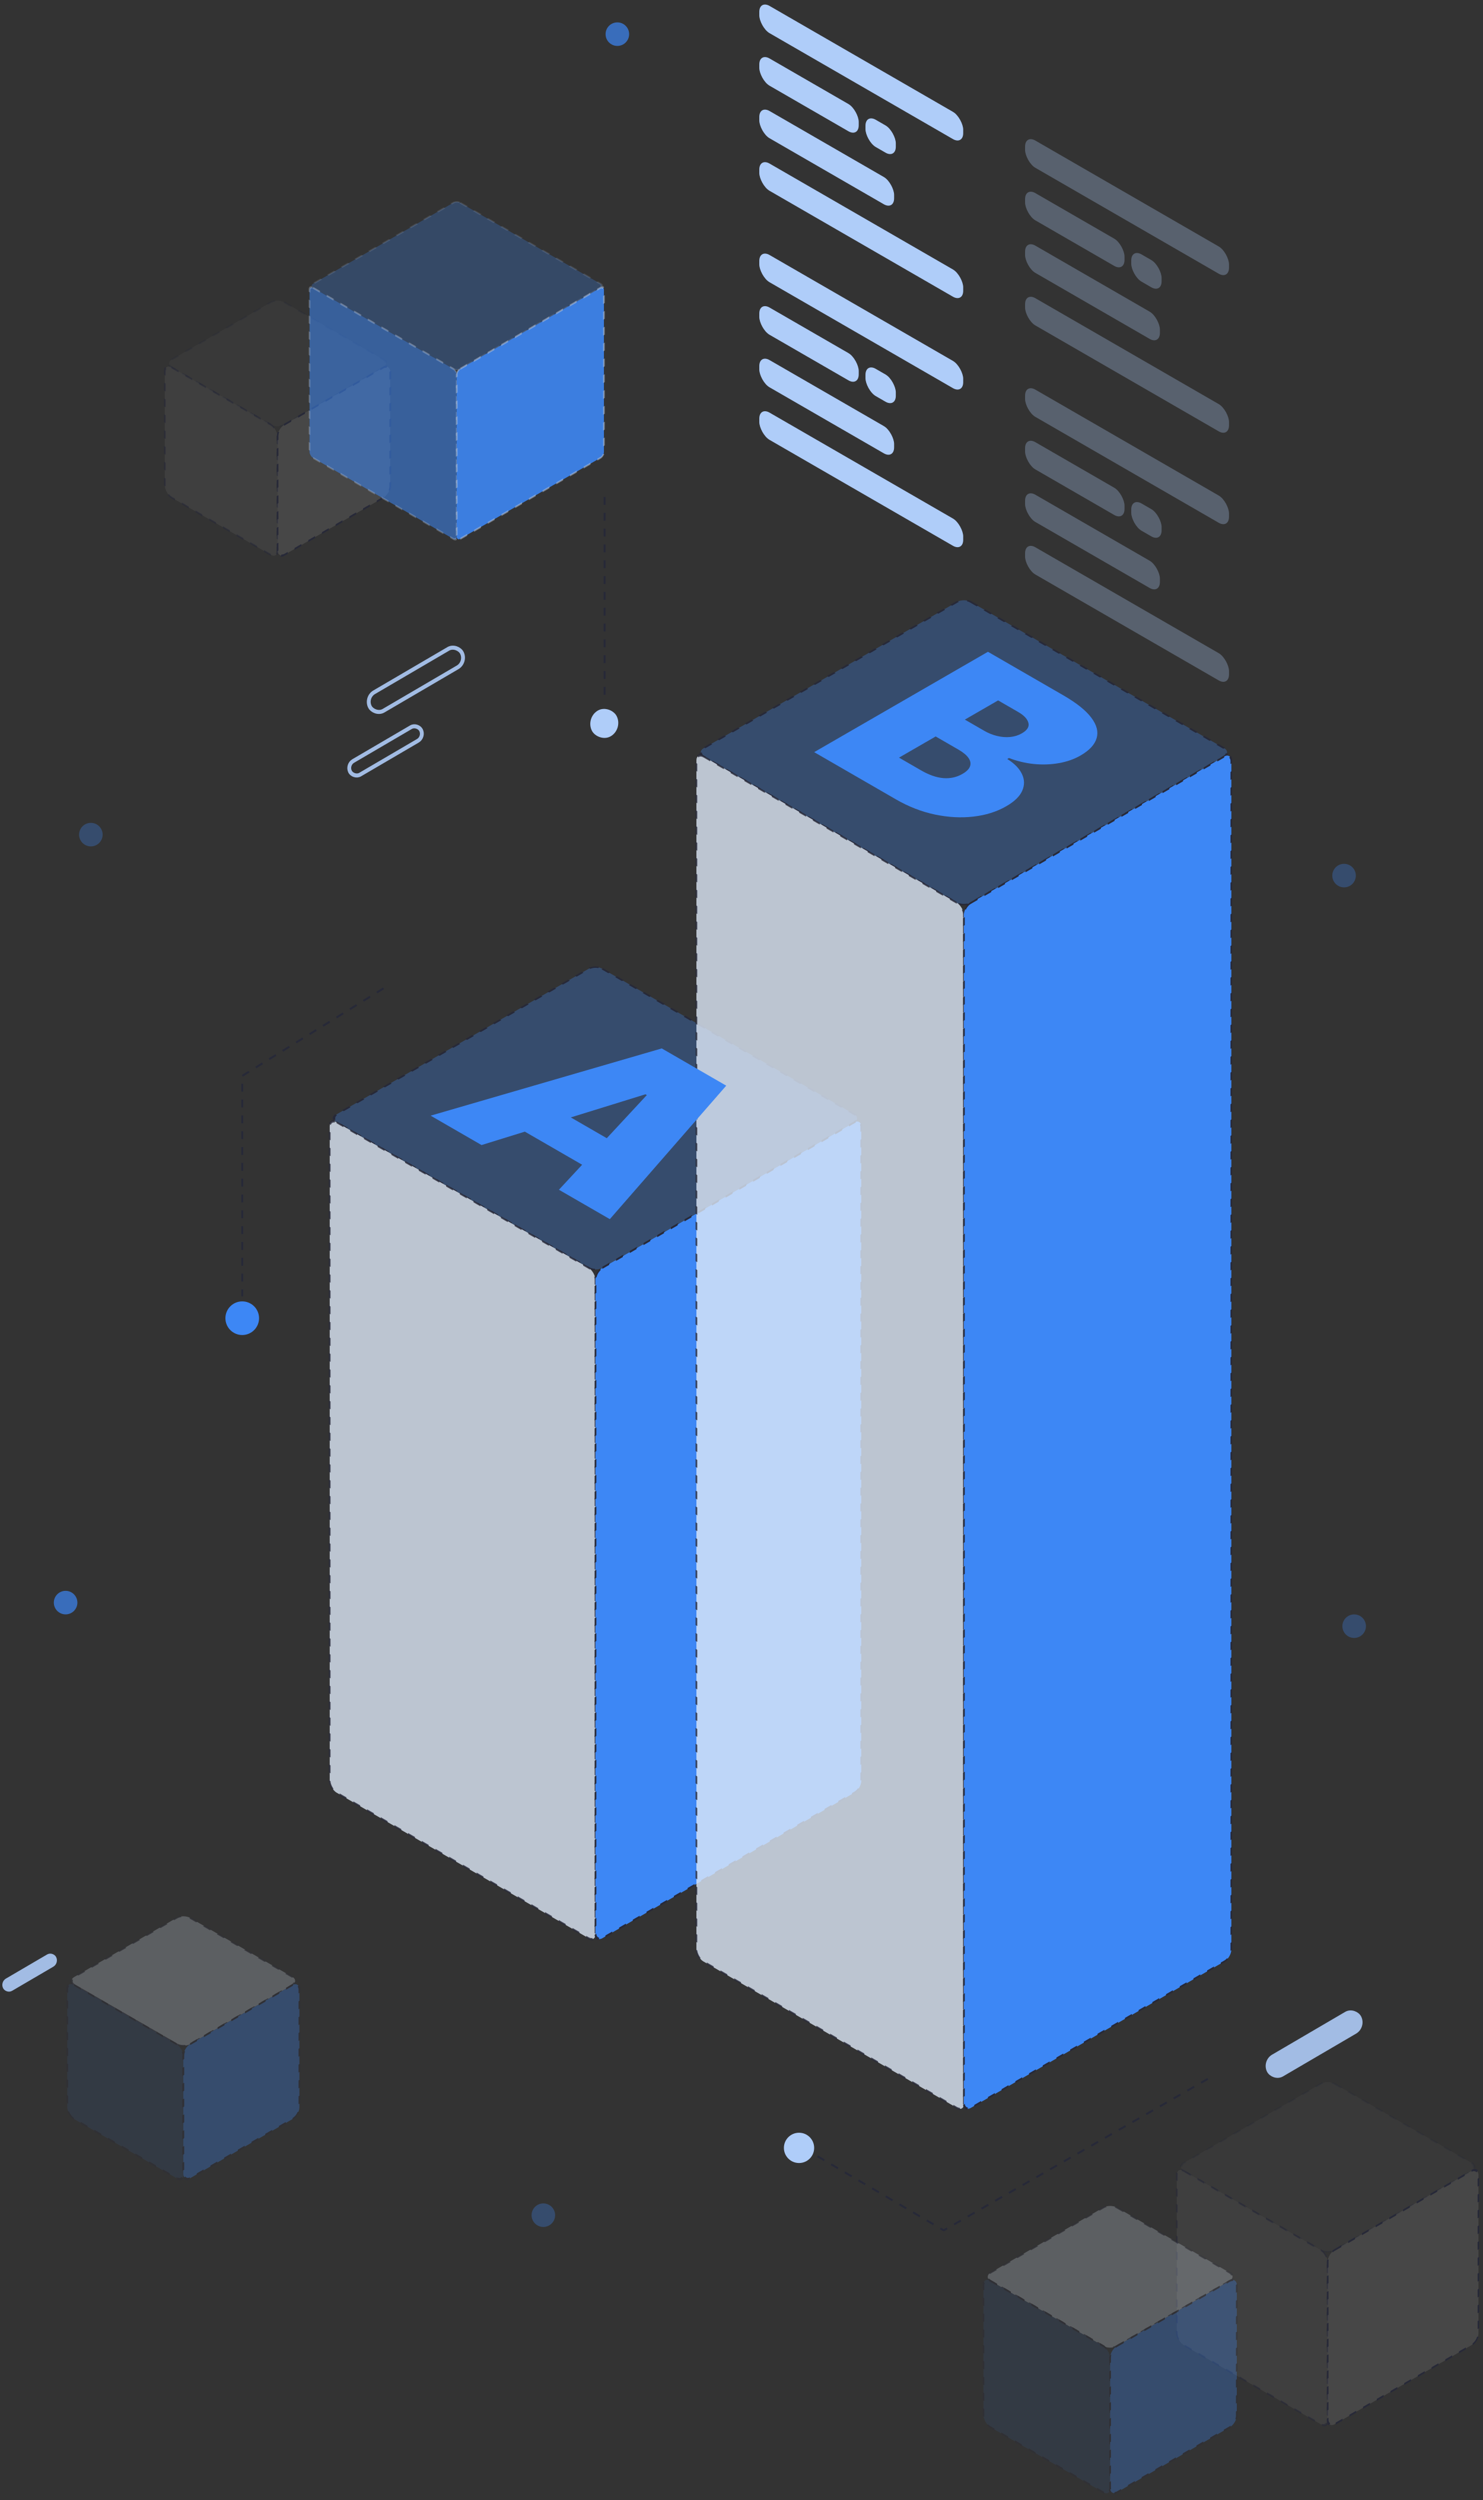 <svg width="375" height="632" viewBox="0 0 375 632" fill="none" xmlns="http://www.w3.org/2000/svg">
<rect x="0" y="0" width="375" height="632" fill="#333333" stroke="none"/>
<rect width="77.607" height="77.607" rx="2" transform="matrix(0.866 0.5 -0.866 0.5 150.58 243.884)" fill="#3D87F5" fill-opacity="0.3" stroke="#272938" stroke-width="0.5" stroke-linejoin="bevel" stroke-dasharray="2 2"/>
<rect opacity="0.8" width="77.607" height="169.452" rx="2" transform="matrix(0.866 0.5 0 1 83.372 282.689)" fill="#DEE9F9" stroke="#272938" stroke-width="0.5" stroke-linejoin="bevel" stroke-dasharray="2 2"/>
<rect width="77.607" height="169.452" rx="2" transform="matrix(0.866 -0.5 0 1 150.58 321.495)" fill="#3D87F5" stroke="#272938" stroke-width="0.5" stroke-linejoin="bevel" stroke-dasharray="2 2"/>
<rect width="78.098" height="78.098" rx="2" transform="matrix(0.866 0.5 -0.866 0.5 243.734 151.146)" fill="#3D87F5" fill-opacity="0.3" stroke="#272938" stroke-width="0.5" stroke-linejoin="bevel" stroke-dasharray="2 2"/>
<rect opacity="0.8" width="78.098" height="304.601" rx="2" transform="matrix(0.866 0.5 0 1 176.102 190.197)" fill="#DEE9F9" stroke="#272938" stroke-width="0.5" stroke-linejoin="bevel" stroke-dasharray="2 2"/>
<rect width="78.098" height="304.601" rx="2" transform="matrix(0.866 -0.5 0 1 243.734 229.248)" fill="#3D87F5" stroke="#272938" stroke-width="0.5" stroke-linejoin="bevel" stroke-dasharray="2 2"/>
<path d="M121.766 289.447L108.893 282.015L167.334 265.019L183.639 274.434L154.204 308.177L141.332 300.745L163.558 276.812L163.215 276.614L121.766 289.447ZM136.698 278.051L160.898 292.024L151.973 297.177L127.773 283.204L136.698 278.051Z" fill="#3D87F5"/>
<path d="M205.878 190.127L249.815 164.758L268.867 175.758C272.213 177.69 274.573 179.573 275.946 181.407C277.334 183.248 277.784 184.978 277.298 186.597C276.826 188.224 275.474 189.681 273.243 190.97C271.627 191.903 269.796 192.547 267.751 192.902C265.72 193.265 263.617 193.34 261.443 193.125C259.284 192.902 257.181 192.398 255.136 191.614L254.707 191.862C256.523 192.993 257.761 194.261 258.418 195.664C259.091 197.06 259.112 198.468 258.483 199.889C257.868 201.301 256.523 202.606 254.449 203.803C252.047 205.19 249.279 206.062 246.147 206.417C243.029 206.78 239.782 206.607 236.407 205.897C233.031 205.186 229.749 203.91 226.559 202.069L205.878 190.127ZM227.332 191.515L232.91 194.735C234.912 195.892 236.786 196.544 238.531 196.693C240.29 196.833 241.906 196.478 243.379 195.627C244.409 195.033 245.046 194.393 245.289 193.707C245.532 193.022 245.403 192.32 244.902 191.601C244.416 190.891 243.565 190.185 242.349 189.483L236.6 186.163L227.332 191.515ZM243.98 181.902L248.871 184.726C249.916 185.329 251.003 185.767 252.132 186.039C253.262 186.312 254.357 186.399 255.415 186.3C256.502 186.2 257.496 185.891 258.397 185.371C259.756 184.586 260.306 183.706 260.049 182.732C259.806 181.749 258.941 180.828 257.453 179.97L252.39 177.046L243.98 181.902Z" fill="#3D87F5"/>
<rect opacity="0.3" width="32.909" height="32.909" rx="2" transform="matrix(0.866 0.5 -0.866 0.5 70.186 75.424)" fill="white" fill-opacity="0.1" stroke="#272938" stroke-width="0.5" stroke-linejoin="bevel" stroke-dasharray="2 2"/>
<rect opacity="0.6" width="32.909" height="32.911" rx="2" transform="matrix(0.866 0.5 0 1 41.685 91.88)" fill="white" fill-opacity="0.1" stroke="#272938" stroke-width="0.5" stroke-linejoin="bevel" stroke-dasharray="2 2"/>
<rect width="32.909" height="32.911" rx="2" transform="matrix(0.866 -0.5 0 1 70.186 108.335)" fill="white" fill-opacity="0.1" stroke="#272938" stroke-width="0.5" stroke-linejoin="bevel" stroke-dasharray="2 2"/>
<rect opacity="0.3" width="44.037" height="44.037" rx="2" transform="matrix(0.866 0.5 -0.866 0.5 335.718 525.729)" fill="white" fill-opacity="0.1" stroke="#272938" stroke-width="0.5" stroke-linejoin="bevel" stroke-dasharray="2 2"/>
<rect opacity="0.6" width="44.037" height="44.04" rx="2" transform="matrix(0.866 0.5 0 1 297.582 547.749)" fill="white" fill-opacity="0.1" stroke="#272938" stroke-width="0.5" stroke-linejoin="bevel" stroke-dasharray="2 2"/>
<rect width="44.037" height="44.04" rx="2" transform="matrix(0.866 -0.5 0 1 335.718 569.768)" fill="white" fill-opacity="0.1" stroke="#272938" stroke-width="0.5" stroke-linejoin="bevel" stroke-dasharray="2 2"/>
<g opacity="0.89">
<rect opacity="0.3" width="42.984" height="42.984" rx="1" transform="matrix(0.866 0.5 -0.866 0.5 115.492 50.75)" fill="#3D87F5" stroke="#D1DDF1" stroke-opacity="0.5" stroke-width="0.5" stroke-linejoin="bevel" stroke-dasharray="2 2"/>
<rect opacity="0.6" width="42.984" height="42.987" rx="1" transform="matrix(0.866 0.5 0 1 78.267 72.243)" fill="#3D87F5" stroke="#D1DDF1" stroke-opacity="0.5" stroke-width="0.5" stroke-linejoin="bevel" stroke-dasharray="2 2"/>
<rect width="42.984" height="42.987" rx="1" transform="matrix(0.866 -0.5 0 1 115.492 93.737)" fill="#3D87F5" stroke="#D1DDF1" stroke-opacity="0.5" stroke-width="0.5" stroke-linejoin="bevel" stroke-dasharray="2 2"/>
<rect x="0.657" y="0.194" width="26.957" height="5.231" rx="2.616" transform="matrix(0.863 -0.505 0.45 0.893 91.7 176.471)" stroke="#AFCDF9"/>
<rect x="0.657" y="0.194" width="20.786" height="3.856" rx="1.928" transform="matrix(0.863 -0.505 0.45 0.893 87.002 193.495)" stroke="#AFCDF9"/>
<rect x="0.657" y="0.194" width="26.599" height="5.152" rx="2.576" transform="matrix(0.863 -0.505 0.45 0.893 319.002 521.291)" fill="#AFCDF9" stroke="#AFCDF9"/>
<rect x="0.657" y="0.194" width="14.553" height="2.467" rx="1.233" transform="matrix(0.863 -0.505 0.45 0.893 0.002 501.376)" fill="#AFCDF9" stroke="#AFCDF9"/>
</g>
<rect width="59.542" height="6.887" rx="3" transform="matrix(0.866 0.5 -2.20398e-08 1 192 62.96)" fill="#AFCDF9"/>
<rect width="39.367" height="6.887" rx="3" transform="matrix(0.866 0.5 -2.20398e-08 1 192 89.524)" fill="#AFCDF9"/>
<rect width="59.542" height="6.887" rx="3" transform="matrix(0.866 0.5 -2.20398e-08 1 192 102.806)" fill="#AFCDF9"/>
<rect width="29.033" height="6.887" rx="3" transform="matrix(0.866 0.5 -2.20398e-08 1 192 76.242)" fill="#AFCDF9"/>
<rect width="8.858" height="6.887" rx="3" transform="matrix(0.866 0.5 -2.20398e-08 1 218.849 91.737)" fill="#AFCDF9"/>
<g opacity="0.3">
<rect width="59.542" height="6.887" rx="3" transform="matrix(0.866 0.5 -2.20398e-08 1 259.208 96.992)" fill="#AFCDF9"/>
<rect width="39.367" height="6.887" rx="3" transform="matrix(0.866 0.5 -2.20398e-08 1 259.208 123.556)" fill="#AFCDF9"/>
<rect width="59.542" height="6.887" rx="3" transform="matrix(0.866 0.5 -2.20398e-08 1 259.208 136.838)" fill="#AFCDF9"/>
<rect width="29.033" height="6.887" rx="3" transform="matrix(0.866 0.5 -2.20398e-08 1 259.208 110.274)" fill="#AFCDF9"/>
<rect width="8.858" height="6.887" rx="3" transform="matrix(0.866 0.5 -2.20398e-08 1 286.057 125.77)" fill="#AFCDF9"/>
</g>
<rect width="59.542" height="6.887" rx="3" transform="matrix(0.866 0.5 -2.20398e-08 1 192 0)" fill="#AFCDF9"/>
<rect width="39.367" height="6.887" rx="3" transform="matrix(0.866 0.5 -2.20398e-08 1 192 26.564)" fill="#AFCDF9"/>
<rect width="59.542" height="6.887" rx="3" transform="matrix(0.866 0.5 -2.20398e-08 1 192 39.846)" fill="#AFCDF9"/>
<rect width="29.033" height="6.887" rx="3" transform="matrix(0.866 0.5 -2.20398e-08 1 192 13.282)" fill="#AFCDF9"/>
<rect width="8.858" height="6.887" rx="3" transform="matrix(0.866 0.5 -2.20398e-08 1 218.849 28.777)" fill="#AFCDF9"/>
<g opacity="0.3">
<rect width="59.542" height="6.887" rx="3" transform="matrix(0.866 0.5 -2.20398e-08 1 259.208 34.032)" fill="#AFCDF9"/>
<rect width="39.367" height="6.887" rx="3" transform="matrix(0.866 0.5 -2.20398e-08 1 259.208 60.596)" fill="#AFCDF9"/>
<rect width="59.542" height="6.887" rx="3" transform="matrix(0.866 0.5 -2.20398e-08 1 259.208 73.878)" fill="#AFCDF9"/>
<rect width="29.033" height="6.887" rx="3" transform="matrix(0.866 0.5 -2.20398e-08 1 259.208 47.315)" fill="#AFCDF9"/>
<rect width="8.858" height="6.887" rx="3" transform="matrix(0.866 0.5 -2.20398e-08 1 286.057 62.81)" fill="#AFCDF9"/>
</g>
<path d="M152.875 125.621V177.31" stroke="#272938" stroke-width="0.5" stroke-linejoin="bevel" stroke-dasharray="2 2"/>
<rect width="7.272" height="7.272" rx="3.636" transform="matrix(0.863 -0.505 0.45 0.893 148.028 181.455)" fill="#AFCDF9"/>
<g opacity="0.3">
<rect opacity="0.8" width="36.991" height="36.991" rx="2" transform="matrix(0.866 0.5 -0.866 0.5 280.711 557.032)" fill="#DEE9F9" stroke="#272938" stroke-width="0.5" stroke-linejoin="bevel" stroke-dasharray="2 2"/>
<rect width="36.991" height="36.993" rx="2" transform="matrix(0.866 0.5 0 1 248.677 575.529)" fill="#3D87F5" fill-opacity="0.3" stroke="#272938" stroke-width="0.5" stroke-linejoin="bevel" stroke-dasharray="2 2"/>
<rect width="36.991" height="36.993" rx="2" transform="matrix(0.866 -0.5 0 1 280.711 594.025)" fill="#3D87F5" stroke="#272938" stroke-width="0.5" stroke-linejoin="bevel" stroke-dasharray="2 2"/>
</g>
<g opacity="0.3">
<rect opacity="0.8" width="33.892" height="33.892" rx="2" transform="matrix(0.866 0.5 -0.866 0.5 46.363 483.811)" fill="#DEE9F9" stroke="#272938" stroke-width="0.5" stroke-linejoin="bevel" stroke-dasharray="2 2"/>
<rect width="33.892" height="33.894" rx="2" transform="matrix(0.866 0.5 0 1 17.014 500.758)" fill="#3D87F5" fill-opacity="0.3" stroke="#272938" stroke-width="0.5" stroke-linejoin="bevel" stroke-dasharray="2 2"/>
<rect width="33.892" height="33.894" rx="2" transform="matrix(0.866 -0.5 0 1 46.363 517.704)" fill="#3D87F5" stroke="#272938" stroke-width="0.5" stroke-linejoin="bevel" stroke-dasharray="2 2"/>
</g>
<ellipse cx="4.254" cy="4.252" rx="4.254" ry="4.252" transform="matrix(1 0 0 -1 56.998 337.468)" fill="#3D87F5"/>
<path d="M96.982 249.839L61.251 271.96V327.688" stroke="#272938" stroke-width="0.5" stroke-linejoin="bevel" stroke-dasharray="2 2"/>
<path d="M206.727 545.069L238.63 563.786L305.413 525.5" stroke="#272938" stroke-width="0.5" stroke-linejoin="bevel" stroke-dasharray="2 2"/>
<ellipse cx="202.049" cy="542.942" rx="3.828" ry="3.829" fill="#AFCDF9"/>
<ellipse opacity="0.7" cx="16.589" cy="405.108" rx="2.978" ry="2.976" fill="#3D87F5"/>
<ellipse opacity="0.7" cx="156.109" cy="8.634" rx="2.978" ry="2.976" fill="#3D87F5"/>
<ellipse opacity="0.3" cx="22.977" cy="210.976" rx="2.978" ry="2.976" fill="#3D87F5"/>
<ellipse opacity="0.3" cx="339.868" cy="221.334" rx="2.978" ry="2.976" fill="#3D87F5"/>
<ellipse opacity="0.3" cx="342.421" cy="411.064" rx="2.978" ry="2.976" fill="#3D87F5"/>
<ellipse opacity="0.3" cx="137.393" cy="559.955" rx="2.978" ry="2.976" fill="#3D87F5"/>
</svg>
